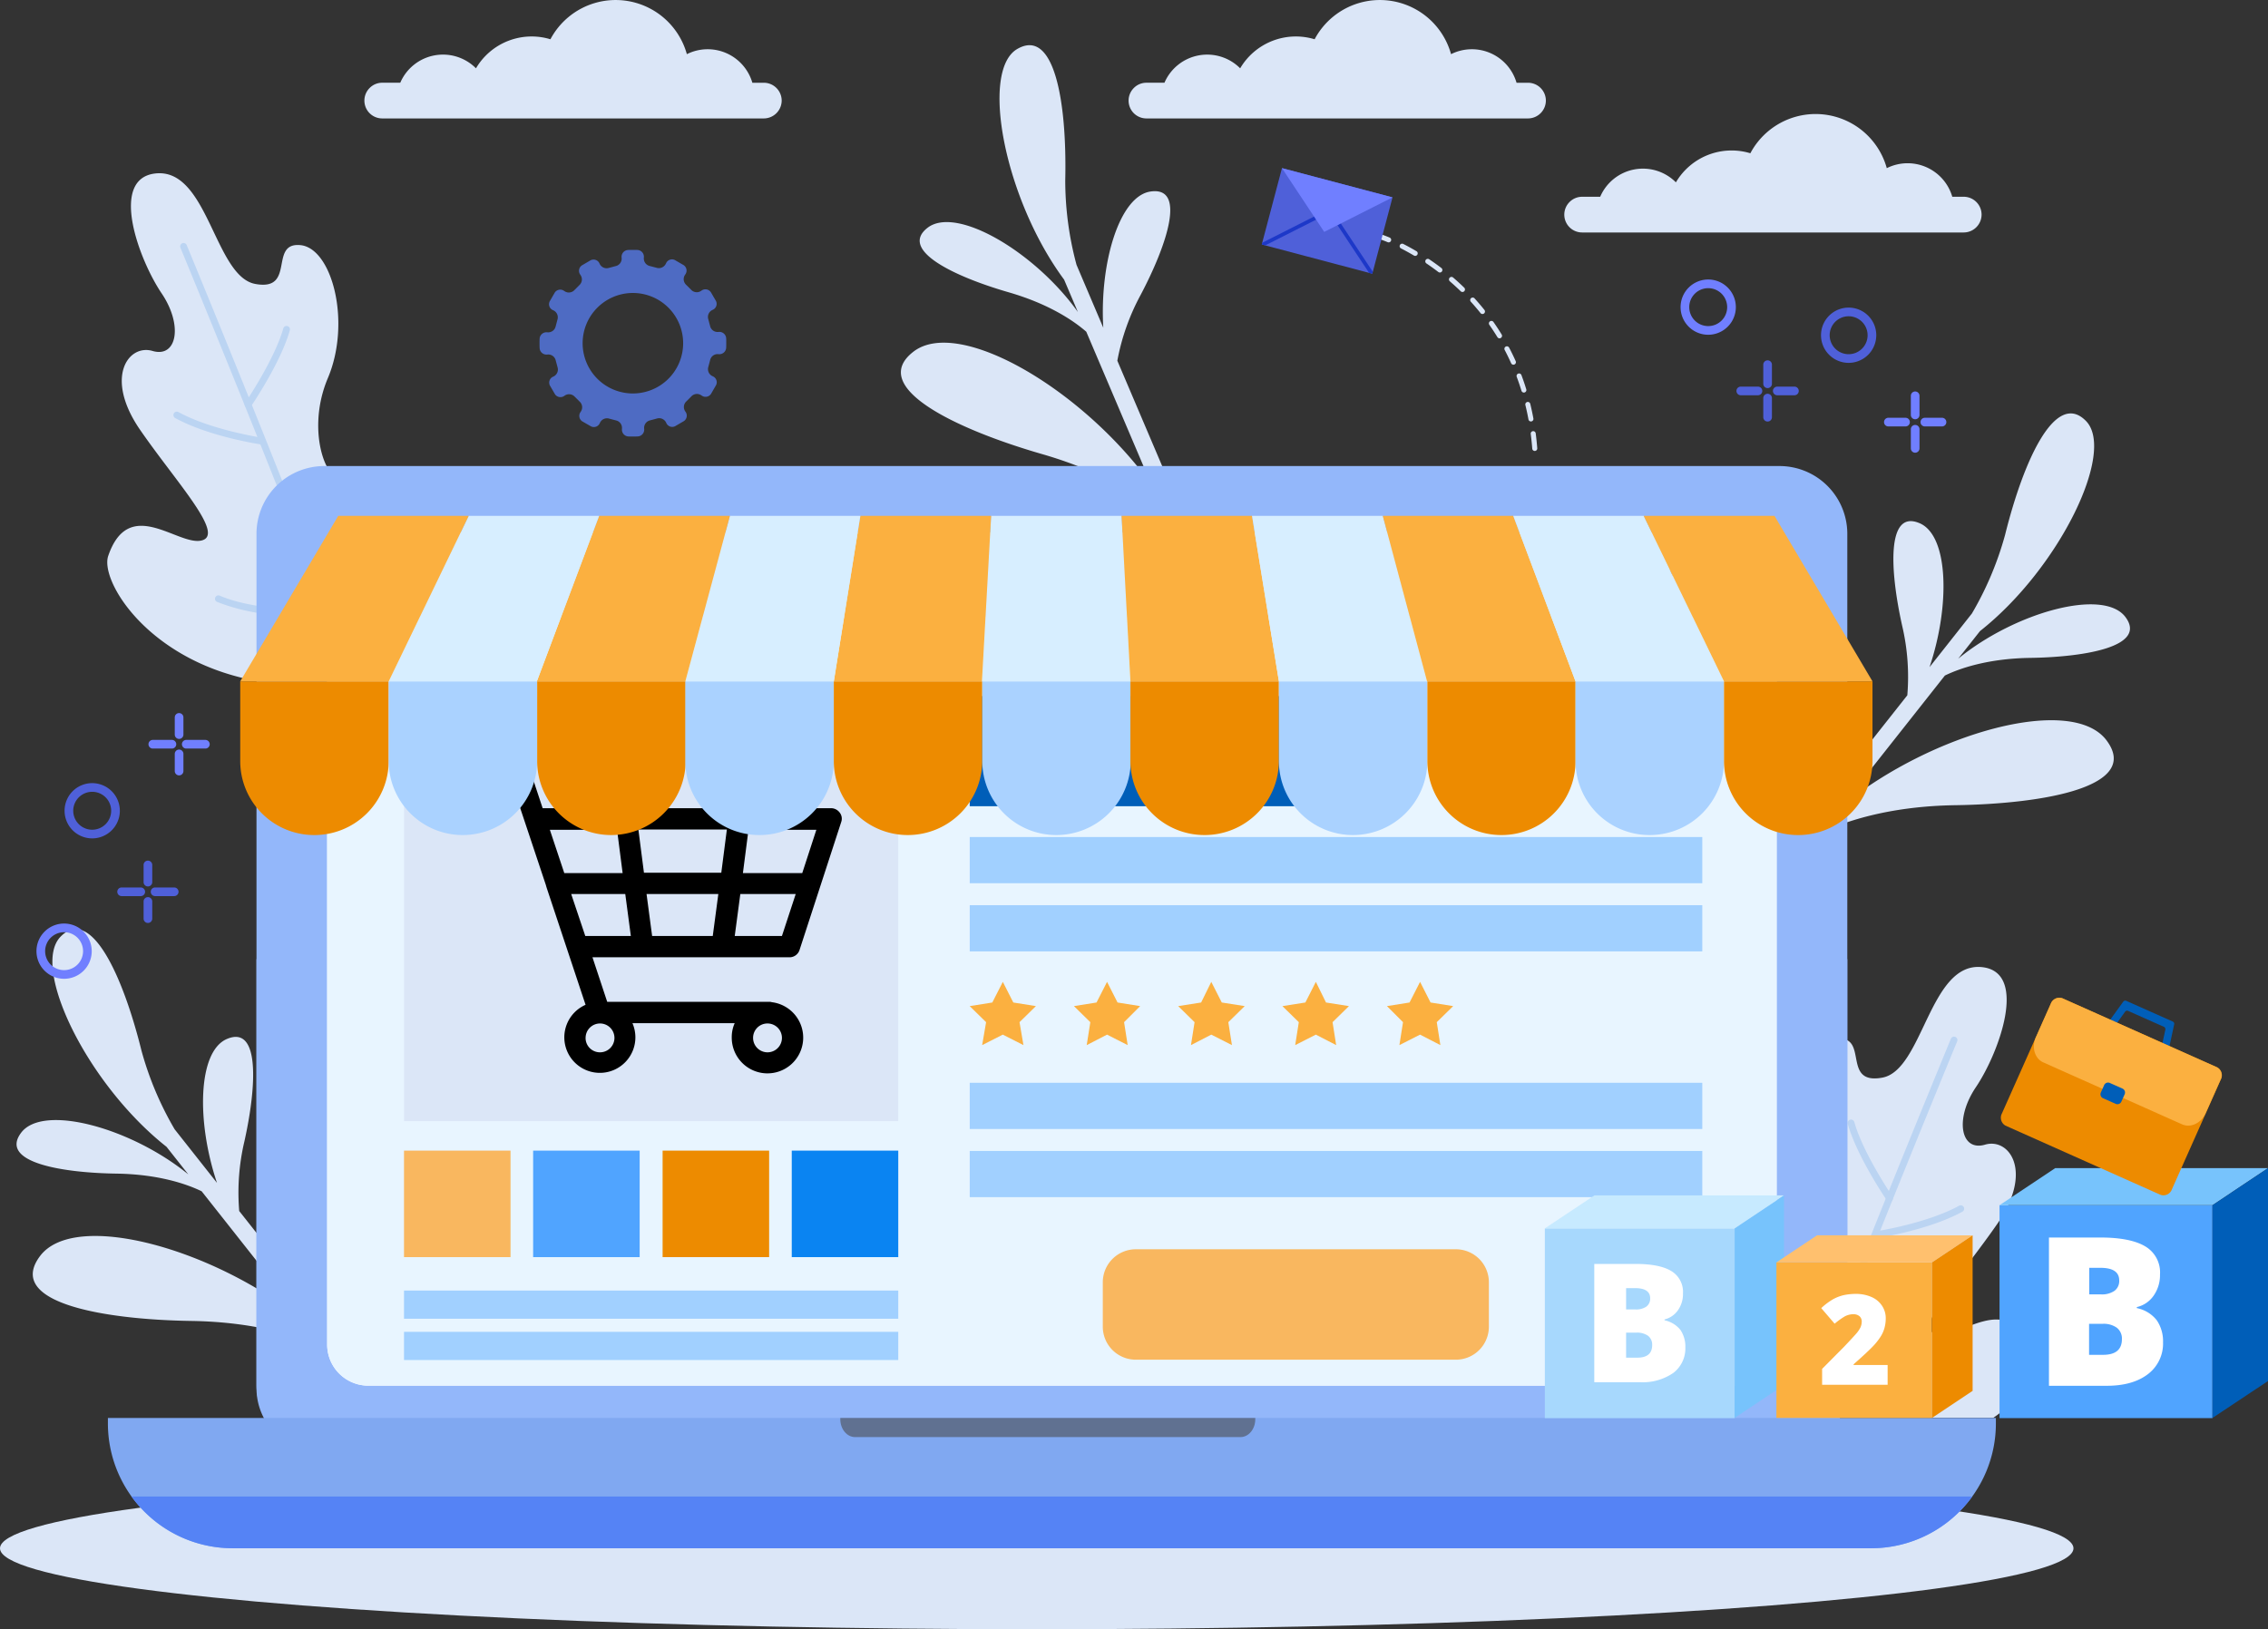 <svg xmlns="http://www.w3.org/2000/svg" width="471.702" height="338.92" viewBox="0 0 471.702 338.92">
  <rect x="0" y="0" width="471.702" height="338.92" fill="#333333" stroke="none"/>
  <g id="e-commerce-b2b" transform="translate(3699 -8766)">
    <g id="Group_166287" data-name="Group 166287" transform="translate(4276 1137)">
      <g id="Group_164813" data-name="Group 164813" transform="translate(-7975 7629)">
        <g id="Group_164702" data-name="Group 164702" transform="translate(0 305.254)">
          <ellipse id="Ellipse_3442" data-name="Ellipse 3442" cx="215.622" cy="16.833" rx="215.622" ry="16.833" fill="#dbe6f7"/>
        </g>
        <g id="Group_164703" data-name="Group 164703" transform="translate(75.787 0)">
          <path id="Path_30779" data-name="Path 30779" d="M187.466,95.257a3.73,3.73,0,0,1-3.709,3.713H104.387a3.707,3.707,0,0,1-2.617-6.334,3.671,3.671,0,0,1,2.617-1.093h3.752a9.675,9.675,0,0,1,15.746-3A13.437,13.437,0,0,1,139.37,82.5a15.362,15.362,0,0,1,28.375,3.1,9.677,9.677,0,0,1,13.622,5.947h2.39A3.722,3.722,0,0,1,187.466,95.257Z" transform="translate(-100.678 -74.333)" fill="#dbe6f7"/>
          <path id="Path_30780" data-name="Path 30780" d="M451.523,120.357a3.729,3.729,0,0,1-3.709,3.713h-79.37a3.707,3.707,0,0,1-2.617-6.334,3.668,3.668,0,0,1,2.617-1.092H372.2a9.675,9.675,0,0,1,15.747-3,13.437,13.437,0,0,1,15.485-6.051,15.362,15.362,0,0,1,28.375,3.1,9.677,9.677,0,0,1,13.622,5.948h2.389A3.722,3.722,0,0,1,451.523,120.357Z" transform="translate(-115.178 -75.711)" fill="#dbe6f7"/>
          <path id="Path_30781" data-name="Path 30781" d="M355.639,95.257a3.729,3.729,0,0,1-3.709,3.713H272.56a3.707,3.707,0,0,1-2.617-6.334,3.67,3.67,0,0,1,2.617-1.092h3.752a9.675,9.675,0,0,1,15.746-3A13.437,13.437,0,0,1,307.543,82.5a15.362,15.362,0,0,1,28.375,3.1,9.677,9.677,0,0,1,13.622,5.948h2.39A3.722,3.722,0,0,1,355.639,95.257Z" transform="translate(-109.913 -74.333)" fill="#dbe6f7"/>
        </g>
        <g id="Group_164723" data-name="Group 164723" transform="translate(3.443 9.408)">
          <g id="Group_164713" data-name="Group 164713" transform="translate(18.868 26.632)">
            <g id="Group_164712" data-name="Group 164712">
              <path id="Path_30782" data-name="Path 30782" d="M93.76,175a4.1,4.1,0,0,1-.312.353c-3.072,3.043-8.4-8.61-3.476-20.27s.867-27.065-5.732-27.666-.861,9.648-9.366,8.075-9.816-24.229-20.791-22.979c-9.606,1.093-3.45,17.873,1.322,24.945,4.5,6.673,3.166,13.461-1.889,11.977s-10.1,5.533-2.581,16.428,17.714,21.739,12.81,22.989-15.106-9.457-19.452,3.218c-1.943,5.665,10.4,25.271,37.8,26.822L93.76,206.256Z" transform="translate(-44.096 -112.467)" fill="#dbe6f7"/>
              <g id="Group_164704" data-name="Group 164704" transform="translate(15.159 14.514)">
                <path id="Path_30783" data-name="Path 30783" d="M91.431,207.1c-11.565-30.7-31-77.725-31.241-78.3a.707.707,0,1,1,1.307-.541c.238.577,19.891,48.118,31.446,78.837Z" transform="translate(-60.135 -127.824)" fill="#bbd4f2"/>
              </g>
              <g id="Group_164706" data-name="Group 164706" transform="translate(28.575 31.76)">
                <g id="Group_164705" data-name="Group 164705">
                  <path id="Path_30784" data-name="Path 30784" d="M74.974,163.144a.709.709,0,0,1-.521-1.1c.061-.09,6.111-9.013,7.907-15.449a.708.708,0,0,1,1.365.381c-1.859,6.661-7.847,15.493-8.1,15.866A.708.708,0,0,1,74.974,163.144Z" transform="translate(-74.331 -146.073)" fill="#bbd4f2"/>
                </g>
              </g>
              <g id="Group_164707" data-name="Group 164707" transform="translate(13.763 49.592)">
                <path id="Path_30785" data-name="Path 30785" d="M76.716,171.731l-.043,0c-.433-.066-10.694-1.65-17.647-5.457a.708.708,0,1,1,.68-1.242c6.73,3.685,17.075,5.282,17.179,5.3a.708.708,0,0,1-.17,1.405Z" transform="translate(-58.659 -164.941)" fill="#bbd4f2"/>
              </g>
              <g id="Group_164709" data-name="Group 164709" transform="translate(43.188 78.153)">
                <g id="Group_164708" data-name="Group 164708">
                  <path id="Path_30786" data-name="Path 30786" d="M96.27,195.161a60.885,60.885,0,0,1-6.23,6.391.708.708,0,1,0,.921,1.076,60.609,60.609,0,0,0,5.309-5.279Z" transform="translate(-89.793 -195.161)" fill="#bbd4f2"/>
                </g>
              </g>
              <g id="Group_164711" data-name="Group 164711" transform="translate(22.448 87.829)">
                <g id="Group_164710" data-name="Group 164710">
                  <path id="Path_30787" data-name="Path 30787" d="M80.4,209.453a41.628,41.628,0,0,1-12.125-2.694.708.708,0,1,1,.555-1.3c8.717,3.709,22.669,2.77,22.809,2.761a.708.708,0,0,1,.1,1.413A77.5,77.5,0,0,1,80.4,209.453Z" transform="translate(-67.848 -205.4)" fill="#bbd4f2"/>
                </g>
              </g>
            </g>
          </g>
          <g id="Group_164722" data-name="Group 164722" transform="translate(369.163 191.731)">
            <g id="Group_164721" data-name="Group 164721">
              <path id="Path_30788" data-name="Path 30788" d="M414.744,349.7a3.805,3.805,0,0,0,.313.352c3.072,3.044,8.4-8.609,3.475-20.269s-.867-27.065,5.732-27.665.862,9.648,9.367,8.075,9.815-24.229,20.791-22.979c9.606,1.093,3.45,17.873-1.322,24.944-4.5,6.674-3.166,13.462,1.889,11.978s10.1,5.533,2.581,16.428-17.714,21.739-12.811,22.989,15.106-9.457,19.453,3.218c1.942,5.665-2.254,10.53-7.489,14.182H414.744Z" transform="translate(-414.744 -287.159)" fill="#dbe6f7"/>
              <g id="Group_164714" data-name="Group 164714" transform="translate(1.698 14.514)">
                <path id="Path_30789" data-name="Path 30789" d="M418.054,381.792c11.564-30.7,31-77.725,31.241-78.3a.707.707,0,1,0-1.308-.54c-.237.576-19.891,48.117-31.446,78.836Z" transform="translate(-416.541 -302.516)" fill="#bbd4f2"/>
              </g>
              <g id="Group_164715" data-name="Group 164715" transform="translate(11.671 31.76)">
                <path id="Path_30790" data-name="Path 30790" d="M435.869,337.836a.7.7,0,0,0,.334-.12.709.709,0,0,0,.187-.985c-.061-.089-6.111-9.012-7.907-15.448a.708.708,0,0,0-1.364.381c1.859,6.661,7.846,15.493,8.1,15.866A.706.706,0,0,0,435.869,337.836Z" transform="translate(-427.093 -320.765)" fill="#bbd4f2"/>
              </g>
              <g id="Group_164716" data-name="Group 164716" transform="translate(17.073 49.592)">
                <path id="Path_30791" data-name="Path 30791" d="M433.58,346.423l.043,0c.434-.066,10.694-1.65,17.647-5.457a.708.708,0,1,0-.68-1.242c-6.731,3.685-17.075,5.282-17.179,5.3a.708.708,0,0,0,.169,1.405Z" transform="translate(-432.809 -339.633)" fill="#bbd4f2"/>
              </g>
              <g id="Group_164718" data-name="Group 164718" transform="translate(0 78.153)">
                <g id="Group_164717" data-name="Group 164717">
                  <path id="Path_30792" data-name="Path 30792" d="M414.744,369.853a60.938,60.938,0,0,0,6.231,6.391.708.708,0,1,1-.922,1.076,60.609,60.609,0,0,1-5.309-5.279Z" transform="translate(-414.744 -369.853)" fill="#bbd4f2"/>
                </g>
              </g>
              <g id="Group_164720" data-name="Group 164720" transform="translate(2.664 87.829)">
                <g id="Group_164719" data-name="Group 164719">
                  <path id="Path_30793" data-name="Path 30793" d="M429.559,384.145a41.623,41.623,0,0,0,12.125-2.694.708.708,0,0,0-.555-1.3c-8.716,3.709-22.668,2.771-22.808,2.762a.708.708,0,1,0-.1,1.412A77.263,77.263,0,0,0,429.559,384.145Z" transform="translate(-417.563 -380.091)" fill="#bbd4f2"/>
                </g>
              </g>
            </g>
          </g>
          <path id="Path_30794" data-name="Path 30794" d="M459.07,190.629C463,174.782,469.637,160.5,475.9,166.9s-5.619,30.766-22.037,43.709l-4.532,5.739c11.8-9.642,30.2-14.749,34.77-8.669,4.543,6.042-8.011,8.33-19.828,8.508-8.994.135-14.851,2.284-17.712,3.669l-21.405,27.1c18.73-15.214,47.777-23.246,55.012-13.626,7.209,9.587-12.712,13.218-31.461,13.5-14.168.213-23.436,3.578-28.011,5.776l-4.268,5.4q-1.581-.89-3.148-1.8l25.465-32.244a46.41,46.41,0,0,0-1.085-14.516c-2.565-11.535-3.248-24.278,3.681-21.259,6.015,2.62,6.319,17.17,2.027,29.921l8.807-11.151A67.491,67.491,0,0,0,459.07,190.629Z" transform="translate(-45.501 -88.738)" fill="#dbe6f7"/>
          <path id="Path_30795" data-name="Path 30795" d="M252.926,112.4c.379-16.323-2.27-31.848-10-27.32s-2.673,31.161,9.763,47.968l2.863,6.728c-8.849-12.406-25.255-22.174-31.264-17.51-5.973,4.634,5.538,10.144,16.891,13.423,8.643,2.5,13.727,6.111,16.124,8.2l13.521,31.779c-14.069-19.607-39.979-35-49.489-27.618-9.477,7.354,8.787,16.1,26.8,21.3,13.613,3.932,21.67,9.616,25.506,12.941l2.7,6.337q1.759-.444,3.511-.906L263.76,149.918a46.454,46.454,0,0,1,4.864-13.719c5.51-10.455,9.522-22.57,2.041-21.479-6.492.946-10.612,14.9-9.826,28.334l-5.564-13.075A67.487,67.487,0,0,1,252.926,112.4Z" transform="translate(-34.818 -84.288)" fill="#dbe6f7"/>
          <path id="Path_30796" data-name="Path 30796" d="M50.119,304.145c-3.928-15.848-10.568-30.128-16.834-23.727s5.618,30.767,22.037,43.71l4.532,5.739c-11.8-9.642-30.2-14.75-34.77-8.669-4.543,6.042,8.011,8.33,19.827,8.507,9,.135,14.852,2.285,17.713,3.67l21.405,27.1C65.3,345.262,36.252,337.23,29.017,346.851c-7.209,9.587,12.712,13.217,31.461,13.5,14.168.213,23.436,3.577,28.011,5.775l4.268,5.4q1.579-.889,3.148-1.8L70.44,337.487a46.431,46.431,0,0,1,1.084-14.516c2.566-11.536,3.249-24.279-3.681-21.26-6.015,2.621-6.318,17.171-2.026,29.921L57.01,320.482A67.471,67.471,0,0,1,50.119,304.145Z" transform="translate(-24.131 -94.972)" fill="#dbe6f7"/>
        </g>
        <g id="Group_164747" data-name="Group 164747" transform="translate(22.44 96.949)">
          <g id="Group_164746" data-name="Group 164746" transform="translate(30.906)">
            <path id="Rectangle_150044" data-name="Rectangle 150044" d="M14.1,0H316.76a14.1,14.1,0,0,1,14.1,14.1V191.05a14.1,14.1,0,0,1-14.1,14.1H14.1A14.1,14.1,0,0,1,0,191.05V14.1A14.1,14.1,0,0,1,14.1,0Z" fill="#93b7fa"/>
            <path id="Path_30797" data-name="Path 30797" d="M407.791,285.448V374.7a13.324,13.324,0,0,1-13.325,13.324H90.258A13.323,13.323,0,0,1,76.934,374.7V285.448Z" transform="translate(-76.934 -182.875)" fill="#93b7fa"/>
            <path id="Path_30798" data-name="Path 30798" d="M393.948,200.118V360.472a8.544,8.544,0,0,1-8.542,8.544H101.03a8.555,8.555,0,0,1-8.545-8.544V200.118a8.546,8.546,0,0,1,8.545-8.545H385.406a8.547,8.547,0,0,1,8.542,8.545Z" transform="translate(-77.787 -177.72)" fill="#fff"/>
            <g id="Group_164745" data-name="Group 164745" transform="translate(14.698 13.853)">
              <path id="Path_30799" data-name="Path 30799" d="M393.948,200.118V360.472a8.544,8.544,0,0,1-8.542,8.544H101.03a8.555,8.555,0,0,1-8.545-8.544V200.118a8.546,8.546,0,0,1,8.545-8.545H385.406a8.547,8.547,0,0,1,8.542,8.545Z" transform="translate(-92.485 -191.573)" fill="#e8f5ff"/>
              <path id="Path_30812" data-name="Path 30812" d="M393.948,200.118v8.917H92.485v-8.917a8.546,8.546,0,0,1,8.545-8.545H385.406a8.547,8.547,0,0,1,8.542,8.545Z" transform="translate(-92.485 -191.573)" fill="#dbe6f7"/>
              <path id="Path_30813" data-name="Path 30813" d="M392.495,195.23H94.116a8.52,8.52,0,0,1,7-3.656H385.495A8.508,8.508,0,0,1,392.495,195.23Z" transform="translate(-92.575 -191.573)" fill="#dbe6f7"/>
              <g id="Group_164730" data-name="Group 164730" transform="translate(264.205 6.654)">
                <path id="Path_30814" data-name="Path 30814" d="M378.015,201.6a2.987,2.987,0,1,1-2.987-2.986A2.987,2.987,0,0,1,378.015,201.6Z" transform="translate(-372.041 -198.614)" fill="#707fff"/>
                <path id="Path_30815" data-name="Path 30815" d="M388.257,201.6a2.986,2.986,0,1,1-2.987-2.986A2.987,2.987,0,0,1,388.257,201.6Z" transform="translate(-372.603 -198.614)" fill="#3b3e7d"/>
                <path id="Path_30816" data-name="Path 30816" d="M398,201.6a2.987,2.987,0,1,1-2.987-2.986A2.987,2.987,0,0,1,398,201.6Z" transform="translate(-373.139 -198.614)" fill="#4f60d9"/>
              </g>
              <g id="Group_166291" data-name="Group 166291" transform="translate(15.981 34.005)">
                <g id="Group_166148" data-name="Group 166148" style="mix-blend-mode: screen;isolation: isolate">
                  <rect id="Rectangle_150232" data-name="Rectangle 150232" width="102.799" height="88.415" fill="#dbe6f7"/>
                  <path id="Path_31580" data-name="Path 31580" d="M330.8,191.75a2.27,2.27,0,0,0,2.25,2.25h7.158l8.317,24.95c.068.273.136.477.2.682l8.044,24.2a7.39,7.39,0,1,0,9.748,3.817h21.269a7.15,7.15,0,0,0-.614,3,7.43,7.43,0,1,0,8.317-7.362,1.16,1.16,0,0,0-.477-.068H361.272l-3.068-9.271h40.97a2.188,2.188,0,0,0,2.113-1.568l8.657-26.586a2.06,2.06,0,0,0-.341-1.977,2.261,2.261,0,0,0-1.772-.886H347.842L343.888,191a2.213,2.213,0,0,0-2.113-1.5h-8.794A2.212,2.212,0,0,0,330.8,191.75Zm18.542,15.679h13.975l1.159,9H352.341Zm21.269,22.087-1.159-8.726h14.929l-1.159,8.726Zm-1.7-13.157-1.159-9h18.406l-1.159,9Zm35.857-8.93-2.931,9H389.494l1.159-9Zm-7.158,22.087h-9.816l1.159-8.726h11.521Zm-40.9,0-2.931-8.726h11.248l1.159,8.726Zm37.9,18.2a3,3,0,1,1-3,3A2.982,2.982,0,0,1,394.606,247.716Zm-37.834,3a3,3,0,1,1,3,3A2.982,2.982,0,0,1,356.772,250.716Z" transform="translate(-319.007 -179.616)"/>
                  <rect id="Rectangle_150233" data-name="Rectangle 150233" width="80.235" height="22.905" transform="translate(117.66)" fill="#005eb8"/>
                  <path id="Path_31581" data-name="Path 31581" d="M600.118,366.773H533.585a6.866,6.866,0,0,1-6.885-6.885v-9.2a6.866,6.866,0,0,1,6.885-6.885h66.533A6.866,6.866,0,0,1,607,350.685v9.2A6.866,6.866,0,0,1,600.118,366.773Z" transform="translate(-381.364 -228.731)" fill="#f9b75f"/>
                  <rect id="Rectangle_150234" data-name="Rectangle 150234" width="152.358" height="9.612" transform="translate(117.66 94.619)" fill="#a1d0ff"/>
                  <rect id="Rectangle_150235" data-name="Rectangle 150235" width="152.358" height="9.612" transform="translate(117.66 80.439)" fill="#a1d0ff"/>
                  <rect id="Rectangle_150236" data-name="Rectangle 150236" width="152.358" height="9.612" transform="translate(117.66 43.492)" fill="#a1d0ff"/>
                  <rect id="Rectangle_150237" data-name="Rectangle 150237" width="152.358" height="9.612" transform="translate(117.66 29.313)" fill="#a1d0ff"/>
                  <rect id="Rectangle_150238" data-name="Rectangle 150238" width="102.799" height="5.863" transform="translate(0 132.248)" fill="#a1d0ff"/>
                  <rect id="Rectangle_150239" data-name="Rectangle 150239" width="102.799" height="5.863" transform="translate(0 123.659)" fill="#a1d0ff"/>
                  <rect id="Rectangle_150240" data-name="Rectangle 150240" width="22.155" height="22.155" transform="translate(0 94.55)" fill="#f9b75f"/>
                  <rect id="Rectangle_150241" data-name="Rectangle 150241" width="22.155" height="22.155" transform="translate(26.859 94.55)" fill="#50a4ff"/>
                  <rect id="Rectangle_150242" data-name="Rectangle 150242" width="22.155" height="22.155" transform="translate(53.785 94.55)" fill="#ed8b00"/>
                  <rect id="Rectangle_150243" data-name="Rectangle 150243" width="22.155" height="22.155" transform="translate(80.644 94.55)" fill="#0a84f2"/>
                  <path id="Path_31582" data-name="Path 31582" d="M492.985,262.2l2.181,4.295,4.7.75-3.408,3.34.818,4.772-4.295-2.181-4.295,2.181.818-4.772-3.408-3.34,4.7-.75Z" transform="translate(-368.44 -202.757)" fill="#fbb040"/>
                  <path id="Path_31583" data-name="Path 31583" d="M524.785,262.2l2.181,4.295,4.7.75-3.34,3.34.75,4.772-4.295-2.181-4.227,2.181.75-4.772-3.408-3.34,4.7-.75Z" transform="translate(-378.563 -202.757)" fill="#fbb040"/>
                  <path id="Path_31584" data-name="Path 31584" d="M556.585,262.2l2.181,4.295,4.772.75-3.408,3.34.75,4.772-4.295-2.181-4.227,2.181.75-4.772-3.408-3.34,4.772-.75Z" transform="translate(-388.685 -202.757)" fill="#fbb040"/>
                  <path id="Path_31585" data-name="Path 31585" d="M588.453,262.2l2.113,4.295,4.772.75-3.408,3.34.75,4.772-4.227-2.181-4.295,2.181.75-4.772-3.408-3.34,4.772-.75Z" transform="translate(-398.807 -202.757)" fill="#fbb040"/>
                  <path id="Path_31586" data-name="Path 31586" d="M620.285,262.2l2.181,4.295,4.7.75-3.408,3.34.75,4.772-4.227-2.181-4.295,2.181.75-4.772-3.34-3.34,4.7-.75Z" transform="translate(-408.961 -202.757)" fill="#fbb040"/>
                </g>
              </g>
            </g>
          </g>
          <path id="Path_30830" data-name="Path 30830" d="M436.9,386.437v1.142a25.964,25.964,0,0,1-25.965,25.965H70.2a25.965,25.965,0,0,1-25.966-25.965v-1.142Z" transform="translate(-44.232 -188.421)" fill="#80a8f1"/>
          <path id="Path_30831" data-name="Path 30831" d="M205.408,386.437v.261c0,2.056,1.376,3.723,3.074,3.723h80.161c1.7,0,3.075-1.666,3.075-3.723v-.261Z" transform="translate(-53.083 -188.421)" fill="#607191"/>
          <path id="Path_30832" data-name="Path 30832" d="M432.272,403.728a25.923,25.923,0,0,1-21.052,10.765H70.484a25.926,25.926,0,0,1-21.053-10.765Z" transform="translate(-44.517 -189.37)" fill="#5583f5"/>
        </g>
        <g id="Group_164812" data-name="Group 164812" transform="translate(7.584 34.977)">
          <g id="Group_164756" data-name="Group 164756" transform="translate(254.84)">
            <g id="Group_164755" data-name="Group 164755">
              <g id="Group_164750" data-name="Group 164750" transform="translate(24.415 13.835)" style="mix-blend-mode: multiply;isolation: isolate">
                <g id="Group_164748" data-name="Group 164748">
                  <path id="Path_30833" data-name="Path 30833" d="M326.026,127.589a.519.519,0,0,1-.257-.039c-.891-.376-1.414-.551-1.419-.553a.522.522,0,0,1,.33-.99c.023.008.561.188,1.494.581a.522.522,0,0,1-.148,1Z" transform="translate(-323.994 -125.981)" fill="#dbe6f7"/>
                </g>
                <g id="Group_164749" data-name="Group 164749" transform="translate(4.261 1.879)">
                  <path id="Path_30834" data-name="Path 30834" d="M354.265,157.238c.354.946.686,1.922.988,2.9a.521.521,0,0,0,.553.366.535.535,0,0,0,.1-.02.521.521,0,0,0,.345-.652c-.306-1-.645-1.994-1.007-2.96a.521.521,0,0,0-.976.366Z" transform="translate(-329.915 -129.538)" fill="#dbe6f7"/>
                  <path id="Path_30835" data-name="Path 30835" d="M356.17,163.438c.239.979.456,1.988.643,3a.52.52,0,0,0,.567.423l.041-.006a.522.522,0,0,0,.418-.608c-.191-1.028-.411-2.057-.654-3.055a.522.522,0,0,0-1.014.248Z" transform="translate(-330.021 -129.882)" fill="#dbe6f7"/>
                  <path id="Path_30836" data-name="Path 30836" d="M357.8,169.235a.521.521,0,0,0-.45.584c.061.472.117.948.166,1.416.058.54.109,1.092.151,1.638a.521.521,0,0,0,.56.479h.014a.522.522,0,0,0,.465-.559c-.043-.557-.1-1.117-.153-1.666-.05-.476-.107-.961-.169-1.44a.522.522,0,0,0-.572-.452Z" transform="translate(-330.086 -130.235)" fill="#dbe6f7"/>
                  <path id="Path_30837" data-name="Path 30837" d="M352.955,154.077a.521.521,0,0,0,.53.306.544.544,0,0,0,.159-.043.521.521,0,0,0,.263-.689c-.425-.951-.885-1.9-1.368-2.814a.521.521,0,1,0-.923.485C352.088,152.22,352.539,153.147,352.955,154.077Z" transform="translate(-329.768 -129.21)" fill="#dbe6f7"/>
                  <path id="Path_30838" data-name="Path 30838" d="M328.786,128.955c.9.458,1.8.956,2.687,1.482a.522.522,0,1,0,.531-.9c-.905-.536-1.829-1.045-2.744-1.512a.521.521,0,1,0-.474.928Z" transform="translate(-328.502 -127.969)" fill="#dbe6f7"/>
                  <path id="Path_30839" data-name="Path 30839" d="M336.869,134.05a.522.522,0,0,0,.633-.83c-.826-.63-1.681-1.244-2.542-1.825a.521.521,0,1,0-.583.865C335.221,132.829,336.059,133.431,336.869,134.05Z" transform="translate(-328.812 -128.153)" fill="#dbe6f7"/>
                  <path id="Path_30840" data-name="Path 30840" d="M346.176,143.057a.521.521,0,1,0,.814-.652c-.647-.809-1.332-1.609-2.031-2.38a.522.522,0,1,0-.772.7C344.871,141.48,345.54,142.265,346.176,143.057Z" transform="translate(-329.356 -128.622)" fill="#dbe6f7"/>
                  <path id="Path_30841" data-name="Path 30841" d="M341.8,138.271a.518.518,0,0,0,.419.145.512.512,0,0,0,.318-.155.521.521,0,0,0-.009-.737c-.742-.721-1.519-1.433-2.309-2.113a.521.521,0,0,0-.68.79C340.31,136.868,341.071,137.564,341.8,138.271Z" transform="translate(-329.098 -128.371)" fill="#dbe6f7"/>
                  <path id="Path_30842" data-name="Path 30842" d="M349.918,148.351a.521.521,0,0,0,.889-.543c-.541-.887-1.118-1.767-1.714-2.618a.521.521,0,0,0-.854.6C348.823,146.621,349.388,147.484,349.918,148.351Z" transform="translate(-329.581 -128.903)" fill="#dbe6f7"/>
                </g>
              </g>
              <g id="Group_164754" data-name="Group 164754">
                <g id="Group_164753" data-name="Group 164753">
                  <rect id="Rectangle_150050" data-name="Rectangle 150050" width="16.424" height="23.776" transform="matrix(0.256, -0.967, 0.967, 0.256, 0, 15.877)" fill="#4f60d9"/>
                  <g id="Group_164751" data-name="Group 164751" transform="translate(15.734 11.419)">
                    <path id="Path_30843" data-name="Path 30843" d="M314.808,123.849l6.585,9.94.666.176.107-.4-6.716-10.136Z" transform="translate(-314.808 -123.424)" fill="#1d38c8"/>
                  </g>
                  <g id="Group_164752" data-name="Group 164752" transform="translate(0 10.001)">
                    <path id="Path_30844" data-name="Path 30844" d="M298.253,127.449l-.093.351.726.192,10.64-5.382-.348-.687Z" transform="translate(-298.16 -121.924)" fill="#1d38c8"/>
                  </g>
                  <path id="Path_30845" data-name="Path 30845" d="M325.591,117.424l-14.2,7.18-8.788-13.262Z" transform="translate(-298.404 -111.342)" fill="#707fff"/>
                </g>
              </g>
            </g>
          </g>
          <g id="Group_164782" data-name="Group 164782" transform="translate(341.946 23.166)">
            <g id="Group_164781" data-name="Group 164781">
              <g id="Group_164780" data-name="Group 164780">
                <g id="Group_164757" data-name="Group 164757">
                  <path id="Path_30846" data-name="Path 30846" d="M396.074,147.348a5.747,5.747,0,1,1,5.747-5.747A5.753,5.753,0,0,1,396.074,147.348Zm0-9.691a3.944,3.944,0,1,0,3.944,3.944A3.948,3.948,0,0,0,396.074,137.657Z" transform="translate(-390.328 -135.854)" fill="#707fff"/>
                </g>
                <g id="Group_164760" data-name="Group 164760" transform="translate(29.207 5.847)">
                  <g id="Group_164759" data-name="Group 164759">
                    <g id="Group_164758" data-name="Group 164758">
                      <path id="Path_30847" data-name="Path 30847" d="M426.979,153.534a5.747,5.747,0,1,1,5.746-5.747A5.754,5.754,0,0,1,426.979,153.534Zm0-9.691a3.944,3.944,0,1,0,3.943,3.944A3.948,3.948,0,0,0,426.979,143.843Z" transform="translate(-421.232 -142.041)" fill="#4f60d9"/>
                    </g>
                  </g>
                </g>
                <g id="Group_164767" data-name="Group 164767" transform="translate(42.312 23.295)">
                  <g id="Group_164763" data-name="Group 164763" transform="translate(5.58)">
                    <g id="Group_164761" data-name="Group 164761">
                      <path id="Path_30848" data-name="Path 30848" d="M441.9,166.282a.9.9,0,0,1-.9-.9V161.4a.9.9,0,1,1,1.8,0v3.976A.9.9,0,0,1,441.9,166.282Z" transform="translate(-441.002 -160.503)" fill="#707fff"/>
                    </g>
                    <g id="Group_164762" data-name="Group 164762" transform="translate(0 6.958)">
                      <path id="Path_30849" data-name="Path 30849" d="M441.9,173.642a.9.9,0,0,1-.9-.9v-3.976a.9.9,0,0,1,1.8,0v3.976A.9.9,0,0,1,441.9,173.642Z" transform="translate(-441.002 -167.865)" fill="#707fff"/>
                    </g>
                  </g>
                  <g id="Group_164766" data-name="Group 164766" transform="translate(0 5.466)">
                    <g id="Group_164764" data-name="Group 164764" transform="translate(7.589)">
                      <path id="Path_30850" data-name="Path 30850" d="M447.6,168.09H444.03a.9.9,0,0,1,0-1.8H447.6a.9.9,0,1,1,0,1.8Z" transform="translate(-443.128 -166.287)" fill="#707fff"/>
                    </g>
                    <g id="Group_164765" data-name="Group 164765">
                      <path id="Path_30851" data-name="Path 30851" d="M439.571,168.09H436a.9.9,0,1,1,0-1.8h3.571a.9.9,0,0,1,0,1.8Z" transform="translate(-435.098 -166.287)" fill="#707fff"/>
                    </g>
                  </g>
                </g>
                <g id="Group_164779" data-name="Group 164779" transform="translate(11.618 16.813)">
                  <g id="Group_164778" data-name="Group 164778">
                    <g id="Group_164772" data-name="Group 164772" transform="translate(5.58)">
                      <g id="Group_164769" data-name="Group 164769">
                        <g id="Group_164768" data-name="Group 164768">
                          <path id="Path_30852" data-name="Path 30852" d="M409.427,159.422a.9.9,0,0,1-.9-.9v-3.975a.9.9,0,1,1,1.8,0v3.975A.9.9,0,0,1,409.427,159.422Z" transform="translate(-408.525 -153.644)" fill="#4f60d9"/>
                        </g>
                      </g>
                      <g id="Group_164771" data-name="Group 164771" transform="translate(0 6.957)">
                        <g id="Group_164770" data-name="Group 164770">
                          <path id="Path_30853" data-name="Path 30853" d="M409.427,166.783a.9.9,0,0,1-.9-.9v-3.975a.9.9,0,0,1,1.8,0v3.975A.9.9,0,0,1,409.427,166.783Z" transform="translate(-408.525 -161.005)" fill="#4f60d9"/>
                        </g>
                      </g>
                    </g>
                    <g id="Group_164777" data-name="Group 164777" transform="translate(0 5.466)">
                      <g id="Group_164774" data-name="Group 164774" transform="translate(7.589)">
                        <g id="Group_164773" data-name="Group 164773">
                          <path id="Path_30854" data-name="Path 30854" d="M415.123,161.231h-3.571a.9.9,0,0,1,0-1.8h3.571a.9.9,0,0,1,0,1.8Z" transform="translate(-410.651 -159.428)" fill="#4f60d9"/>
                        </g>
                      </g>
                      <g id="Group_164776" data-name="Group 164776">
                        <g id="Group_164775" data-name="Group 164775">
                          <path id="Path_30855" data-name="Path 30855" d="M407.094,161.231h-3.571a.9.9,0,0,1,0-1.8h3.571a.9.9,0,0,1,0,1.8Z" transform="translate(-402.621 -159.428)" fill="#4f60d9"/>
                        </g>
                      </g>
                    </g>
                  </g>
                </g>
              </g>
            </g>
          </g>
          <g id="Group_164808" data-name="Group 164808" transform="translate(0 113.359)">
            <g id="Group_164807" data-name="Group 164807">
              <g id="Group_164806" data-name="Group 164806">
                <g id="Group_164783" data-name="Group 164783" transform="translate(0 43.782)">
                  <path id="Path_30856" data-name="Path 30856" d="M40.007,283.36a5.747,5.747,0,1,1-5.747-5.746A5.754,5.754,0,0,1,40.007,283.36Zm-9.691,0a3.944,3.944,0,1,0,3.944-3.944A3.948,3.948,0,0,0,30.316,283.36Z" transform="translate(-28.513 -277.614)" fill="#707fff"/>
                </g>
                <g id="Group_164786" data-name="Group 164786" transform="translate(5.847 14.574)">
                  <g id="Group_164785" data-name="Group 164785">
                    <g id="Group_164784" data-name="Group 164784">
                      <path id="Path_30857" data-name="Path 30857" d="M46.193,252.456a5.747,5.747,0,1,1-5.747-5.747A5.754,5.754,0,0,1,46.193,252.456Zm-9.691,0a3.944,3.944,0,1,0,3.944-3.944A3.948,3.948,0,0,0,36.5,252.456Z" transform="translate(-34.7 -246.709)" fill="#4f60d9"/>
                    </g>
                  </g>
                </g>
                <g id="Group_164793" data-name="Group 164793" transform="translate(23.295)">
                  <g id="Group_164789" data-name="Group 164789" transform="translate(0 5.581)">
                    <g id="Group_164787" data-name="Group 164787">
                      <path id="Path_30858" data-name="Path 30858" d="M58.94,238.094a.9.9,0,0,1-.9.9H54.064a.9.9,0,1,1,0-1.8H58.04A.9.9,0,0,1,58.94,238.094Z" transform="translate(-53.162 -237.193)" fill="#707fff"/>
                    </g>
                    <g id="Group_164788" data-name="Group 164788" transform="translate(6.958)">
                      <path id="Path_30859" data-name="Path 30859" d="M66.3,238.094a.9.9,0,0,1-.9.9H61.425a.9.9,0,0,1,0-1.8H65.4A.9.9,0,0,1,66.3,238.094Z" transform="translate(-60.524 -237.193)" fill="#707fff"/>
                    </g>
                  </g>
                  <g id="Group_164792" data-name="Group 164792" transform="translate(5.466)">
                    <g id="Group_164790" data-name="Group 164790">
                      <path id="Path_30860" data-name="Path 30860" d="M60.749,232.19v3.571a.9.9,0,1,1-1.8,0V232.19a.9.9,0,1,1,1.8,0Z" transform="translate(-58.946 -231.288)" fill="#707fff"/>
                    </g>
                    <g id="Group_164791" data-name="Group 164791" transform="translate(0 7.589)">
                      <path id="Path_30861" data-name="Path 30861" d="M60.749,240.22v3.571a.9.9,0,0,1-1.8,0V240.22a.9.9,0,0,1,1.8,0Z" transform="translate(-58.946 -239.318)" fill="#707fff"/>
                    </g>
                  </g>
                </g>
                <g id="Group_164805" data-name="Group 164805" transform="translate(16.813 30.694)">
                  <g id="Group_164804" data-name="Group 164804">
                    <g id="Group_164798" data-name="Group 164798" transform="translate(0 5.581)">
                      <g id="Group_164795" data-name="Group 164795">
                        <g id="Group_164794" data-name="Group 164794">
                          <path id="Path_30862" data-name="Path 30862" d="M52.081,270.571a.9.9,0,0,1-.9.9H47.2a.9.9,0,1,1,0-1.8H51.18A.9.9,0,0,1,52.081,270.571Z" transform="translate(-46.303 -269.67)" fill="#4f60d9"/>
                        </g>
                      </g>
                      <g id="Group_164797" data-name="Group 164797" transform="translate(6.957)">
                        <g id="Group_164796" data-name="Group 164796">
                          <path id="Path_30863" data-name="Path 30863" d="M59.442,270.571a.9.9,0,0,1-.9.9H54.566a.9.9,0,1,1,0-1.8h3.975A.9.9,0,0,1,59.442,270.571Z" transform="translate(-53.664 -269.67)" fill="#4f60d9"/>
                        </g>
                      </g>
                    </g>
                    <g id="Group_164803" data-name="Group 164803" transform="translate(5.466)">
                      <g id="Group_164800" data-name="Group 164800">
                        <g id="Group_164799" data-name="Group 164799">
                          <path id="Path_30864" data-name="Path 30864" d="M53.889,264.667v3.571a.9.9,0,1,1-1.8,0v-3.571a.9.9,0,1,1,1.8,0Z" transform="translate(-52.087 -263.765)" fill="#4f60d9"/>
                        </g>
                      </g>
                      <g id="Group_164802" data-name="Group 164802" transform="translate(0 7.589)">
                        <g id="Group_164801" data-name="Group 164801">
                          <path id="Path_30865" data-name="Path 30865" d="M53.889,272.7v3.572a.9.9,0,0,1-1.8,0V272.7a.9.9,0,1,1,1.8,0Z" transform="translate(-52.087 -271.795)" fill="#4f60d9"/>
                        </g>
                      </g>
                    </g>
                  </g>
                </g>
              </g>
            </g>
          </g>
        </g>
      </g>
      <g id="Group_164815" data-name="Group 164815" transform="translate(-7862.787 7680.98)">
        <path id="Path_27720" data-name="Path 27720" d="M306.333,78.283a1.419,1.419,0,0,0-1.494-1.257l-.227.016a1.59,1.59,0,0,1-1.618-1.238l-.377-1.419A1.6,1.6,0,0,1,303.4,72.5l.209-.1a1.346,1.346,0,0,0,.6-1.813l-1.06-1.823a1.369,1.369,0,0,0-1.885-.367l-.188.127a1.594,1.594,0,0,1-2.023-.261l-1.039-1.035a1.6,1.6,0,0,1-.268-2.022l.124-.183a1.363,1.363,0,0,0-.373-1.884l-1.827-1.058a1.339,1.339,0,0,0-1.806.609l-.106.209a1.594,1.594,0,0,1-1.88.791l-1.422-.37a1.6,1.6,0,0,1-1.245-1.614l.015-.231a1.414,1.414,0,0,0-1.26-1.488s-.215-.021-1.026-.021c-.83,0-1.1.027-1.1.027a1.419,1.419,0,0,0-1.256,1.5l.016.226a1.581,1.581,0,0,1-1.236,1.615l-1.42.38a1.6,1.6,0,0,1-1.885-.784l-.1-.206a1.342,1.342,0,0,0-1.809-.6l-1.824,1.065a1.365,1.365,0,0,0-.367,1.884l.121.183a1.592,1.592,0,0,1-.257,2.021l-1.036,1.041a1.593,1.593,0,0,1-2.021.267l-.187-.124a1.362,1.362,0,0,0-1.883.375l-1.057,1.829a1.34,1.34,0,0,0,.607,1.806l.214.1a1.6,1.6,0,0,1,.789,1.882l-.374,1.42a1.583,1.583,0,0,1-1.612,1.243l-.231-.013a1.419,1.419,0,0,0-1.488,1.26s-.023.223-.023,1.025c0,.832.027,1.1.027,1.1a1.419,1.419,0,0,0,1.494,1.254l.229-.015a1.587,1.587,0,0,1,1.618,1.236l.379,1.425a1.6,1.6,0,0,1-.783,1.886l-.208.1a1.339,1.339,0,0,0-.6,1.808L270.737,90a1.374,1.374,0,0,0,1.89.366l.182-.123a1.592,1.592,0,0,1,2.023.258l1.039,1.032a1.593,1.593,0,0,1,.268,2.022l-.121.186a1.365,1.365,0,0,0,.373,1.884l1.826,1.05a1.341,1.341,0,0,0,1.809-.607l.1-.209a1.6,1.6,0,0,1,1.884-.791l1.416.373a1.583,1.583,0,0,1,1.242,1.613l-.01.227a1.418,1.418,0,0,0,1.26,1.491s.215.021,1.016.021c.835,0,1.1-.028,1.1-.028a1.42,1.42,0,0,0,1.255-1.493l-.015-.227a1.591,1.591,0,0,1,1.24-1.617l1.414-.378a1.6,1.6,0,0,1,1.887.783l.1.208a1.34,1.34,0,0,0,1.811.6l1.821-1.061a1.37,1.37,0,0,0,.369-1.887l-.123-.18a1.6,1.6,0,0,1,.257-2.027l1.036-1.037a1.594,1.594,0,0,1,2.022-.268l.187.124a1.363,1.363,0,0,0,1.882-.373l1.056-1.829a1.342,1.342,0,0,0-.608-1.808l-.21-.1a1.6,1.6,0,0,1-.791-1.884l.375-1.42a1.585,1.585,0,0,1,1.612-1.243l.23.016a1.422,1.422,0,0,0,1.49-1.264s.022-.214.022-1.019C306.362,78.55,306.333,78.283,306.333,78.283Zm-19.4,11.551a10.453,10.453,0,1,1,10.456-10.452A10.453,10.453,0,0,1,286.938,89.833Z" transform="translate(-267.52 -59.963)" fill="#4e6bc3"/>
      </g>
    </g>
    <g id="Group_166290" data-name="Group 166290" transform="translate(-3649.038 8873.315)">
      <path id="Path_31587" data-name="Path 31587" d="M276.006,180.471h0A15.39,15.39,0,0,1,260.6,165.065V148.5h30.881v16.565A15.448,15.448,0,0,1,276.006,180.471Z" transform="translate(-260.6 -114.075)" fill="#ed8b00"/>
      <path id="Path_31588" data-name="Path 31588" d="M321.306,180.471h0A15.39,15.39,0,0,1,305.9,165.065V148.5h30.881v16.565A15.492,15.492,0,0,1,321.306,180.471Z" transform="translate(-275.019 -114.075)" fill="#aad2ff"/>
      <path id="Path_31589" data-name="Path 31589" d="M366.606,180.471h0A15.39,15.39,0,0,1,351.2,165.065V148.5h30.881v16.565A15.492,15.492,0,0,1,366.606,180.471Z" transform="translate(-289.439 -114.075)" fill="#ed8b00"/>
      <path id="Path_31590" data-name="Path 31590" d="M411.806,180.471h0A15.39,15.39,0,0,1,396.4,165.065V148.5h30.881v16.565A15.448,15.448,0,0,1,411.806,180.471Z" transform="translate(-303.827 -114.075)" fill="#aad2ff"/>
      <path id="Path_31591" data-name="Path 31591" d="M457.106,180.471h0A15.39,15.39,0,0,1,441.7,165.065V148.5h30.881v16.565A15.492,15.492,0,0,1,457.106,180.471Z" transform="translate(-318.246 -114.075)" fill="#ed8b00"/>
      <path id="Path_31592" data-name="Path 31592" d="M502.406,180.471h0A15.39,15.39,0,0,1,487,165.065V148.5h30.881v16.565A15.492,15.492,0,0,1,502.406,180.471Z" transform="translate(-332.665 -114.075)" fill="#aad2ff"/>
      <path id="Path_31593" data-name="Path 31593" d="M547.606,180.471h0A15.39,15.39,0,0,1,532.2,165.065V148.5h30.881v16.565A15.448,15.448,0,0,1,547.606,180.471Z" transform="translate(-347.053 -114.075)" fill="#ed8b00"/>
      <path id="Path_31594" data-name="Path 31594" d="M592.906,180.471h0A15.39,15.39,0,0,1,577.5,165.065V148.5h30.881v16.565A15.492,15.492,0,0,1,592.906,180.471Z" transform="translate(-361.472 -114.075)" fill="#aad2ff"/>
      <path id="Path_31595" data-name="Path 31595" d="M638.206,180.471h0A15.39,15.39,0,0,1,622.8,165.065V148.5h30.812v16.565A15.39,15.39,0,0,1,638.206,180.471Z" transform="translate(-375.892 -114.075)" fill="#ed8b00"/>
      <path id="Path_31596" data-name="Path 31596" d="M683.406,180.471h0A15.39,15.39,0,0,1,668,165.065V148.5h30.881v16.565A15.448,15.448,0,0,1,683.406,180.471Z" transform="translate(-390.279 -114.075)" fill="#aad2ff"/>
      <path id="Path_31597" data-name="Path 31597" d="M728.706,180.471h0A15.39,15.39,0,0,1,713.3,165.065V148.5h30.881v16.565A15.449,15.449,0,0,1,728.706,180.471Z" transform="translate(-404.699 -114.075)" fill="#ed8b00"/>
      <path id="Path_31598" data-name="Path 31598" d="M517.781,132.425H486.9L488.809,98H515.94Z" transform="translate(-332.634 -98)" fill="#d7eeff"/>
      <path id="Path_31599" data-name="Path 31599" d="M472.512,132.425H441.7L447.222,98h27.2Z" transform="translate(-318.246 -98)" fill="#fbb040"/>
      <path id="Path_31600" data-name="Path 31600" d="M427.281,132.425H396.4L405.671,98H432.8Z" transform="translate(-303.827 -98)" fill="#d7eeff"/>
      <path id="Path_31601" data-name="Path 31601" d="M381.981,132.425H351.1L364.052,98h27.2Z" transform="translate(-289.407 -98)" fill="#fbb040"/>
      <path id="Path_31602" data-name="Path 31602" d="M336.712,132.425H305.9L322.533,98h27.131Z" transform="translate(-275.019 -98)" fill="#d7eeff"/>
      <path id="Path_31603" data-name="Path 31603" d="M291.481,132.425H260.6L280.983,98h27.131Z" transform="translate(-260.6 -98)" fill="#fbb040"/>
      <path id="Path_31604" data-name="Path 31604" d="M531.341,132.425h30.881L556.631,98H529.5Z" transform="translate(-346.194 -98)" fill="#fbb040"/>
      <path id="Path_31605" data-name="Path 31605" d="M574.89,132.425H605.7L596.5,98H569.3Z" transform="translate(-358.862 -98)" fill="#d7eeff"/>
      <path id="Path_31606" data-name="Path 31606" d="M618.4,132.425h30.881L636.331,98H609.2Z" transform="translate(-371.563 -98)" fill="#fbb040"/>
      <path id="Path_31607" data-name="Path 31607" d="M661.952,132.425h30.88L676.131,98H649Z" transform="translate(-384.232 -98)" fill="#d7eeff"/>
      <path id="Path_31608" data-name="Path 31608" d="M705.5,132.425h30.881L716,98H688.8Z" transform="translate(-396.9 -98)" fill="#fbb040"/>
    </g>
    <g id="Group_166295" data-name="Group 166295" transform="translate(-4436 8099)">
      <g id="Group_166292" data-name="Group 166292" transform="translate(1058.3 915.668)">
        <g id="Group_166162" data-name="Group 166162" transform="translate(0 0)">
          <rect id="Rectangle_150355" data-name="Rectangle 150355" width="39.466" height="39.466" transform="translate(0 6.865)" fill="#a7d8fd"/>
          <path id="Path_31616" data-name="Path 31616" d="M844.766,316.965H805.3l10.315-6.865h39.431Z" transform="translate(-805.3 -310.1)" fill="#c7eaff"/>
          <path id="Path_31617" data-name="Path 31617" d="M917.4,316.965l10.28-6.865v39.431L917.4,356.4Z" transform="translate(-877.934 -310.1)" fill="#77c3fc"/>
        </g>
        <g id="Group_166163" data-name="Group 166163" transform="translate(10.245 14.259)">
          <path id="Path_31618" data-name="Path 31618" d="M834.4,350.6h8.59c3.345,0,5.844.493,7.464,1.479a5.045,5.045,0,0,1,2.429,4.647,5.8,5.8,0,0,1-1.056,3.521,4.769,4.769,0,0,1-2.781,1.9v.176a5.739,5.739,0,0,1,3.309,2.007,6.173,6.173,0,0,1,1.021,3.661,6.382,6.382,0,0,1-2.5,5.281,11.194,11.194,0,0,1-6.865,1.936h-9.576V350.6Zm6.654,9.471h2.007a3.691,3.691,0,0,0,2.218-.6,2.043,2.043,0,0,0,.775-1.76c0-1.373-1.056-2.077-3.133-2.077h-1.866Zm0,4.858V370.1h2.324c2.077,0,3.1-.88,3.1-2.64a2.315,2.315,0,0,0-.845-1.9,3.99,3.99,0,0,0-2.429-.669h-2.148Z" transform="translate(-834.4 -350.6)" fill="#fff"/>
        </g>
      </g>
      <g id="Group_166293" data-name="Group 166293" transform="translate(1152.865 910)">
        <g id="Group_166165" data-name="Group 166165" transform="translate(0 0)">
          <rect id="Rectangle_150356" data-name="Rectangle 150356" width="44.29" height="44.29" transform="translate(0 7.71)" fill="#50a4ff"/>
          <path id="Path_31619" data-name="Path 31619" d="M1118.19,301.71H1073.9l11.583-7.71h44.255Z" transform="translate(-1073.9 -294)" fill="#77c3fc"/>
          <path id="Path_31620" data-name="Path 31620" d="M1199.7,301.71l11.548-7.71v44.29l-11.548,7.675Z" transform="translate(-1155.41 -294)" fill="#005eb8"/>
        </g>
        <g id="Group_166166" data-name="Group 166166" transform="translate(10.28 14.435)">
          <path id="Path_31621" data-name="Path 31621" d="M1103.1,335h10.738c4.19,0,7.288.634,9.33,1.866a6.266,6.266,0,0,1,3.028,5.809,7.441,7.441,0,0,1-1.338,4.436,5.848,5.848,0,0,1-3.485,2.359v.211a7.03,7.03,0,0,1,4.154,2.535,7.736,7.736,0,0,1,1.3,4.577,7.971,7.971,0,0,1-3.133,6.619c-2.112,1.62-4.964,2.429-8.59,2.429H1103.1Zm8.344,11.829h2.5a4.583,4.583,0,0,0,2.781-.739,2.541,2.541,0,0,0,.986-2.183c0-1.725-1.3-2.605-3.908-2.605h-2.324v5.527Zm0,6.091V359.4h2.922q3.908,0,3.908-3.274a2.836,2.836,0,0,0-1.056-2.359,4.7,4.7,0,0,0-3.028-.81h-2.746Z" transform="translate(-1103.1 -335)" fill="#fff"/>
        </g>
      </g>
      <g id="Group_166294" data-name="Group 166294" transform="translate(1106.462 923.977)">
        <g id="Group_166168" data-name="Group 166168" transform="translate(0 0)">
          <rect id="Rectangle_150357" data-name="Rectangle 150357" width="32.355" height="32.355" transform="translate(0 5.633)" fill="#fbb040"/>
          <path id="Path_31622" data-name="Path 31622" d="M974.455,339.333H942.1l8.45-5.633H982.9Z" transform="translate(-942.1 -333.7)" fill="#ffc06e"/>
          <path id="Path_31623" data-name="Path 31623" d="M1034,339.333l8.45-5.633v32.355l-8.45,5.633Z" transform="translate(-1001.645 -333.7)" fill="#ed8b00"/>
        </g>
        <g id="Group_166169" data-name="Group 166169" transform="translate(9.33 12.181)">
          <path id="Path_31624" data-name="Path 31624" d="M982.331,387.206H968.776V383.9l4.577-4.612c1.3-1.373,2.148-2.288,2.57-2.781a6.022,6.022,0,0,0,.845-1.267,3.082,3.082,0,0,0,.246-1.127,1.463,1.463,0,0,0-.458-1.162,1.967,1.967,0,0,0-1.338-.422,3.835,3.835,0,0,0-1.8.493,16.853,16.853,0,0,0-2.042,1.479l-2.781-3.239a13.577,13.577,0,0,1,2.429-1.831,8.806,8.806,0,0,1,2.148-.845,11.815,11.815,0,0,1,2.605-.282,7.936,7.936,0,0,1,3.239.634,4.962,4.962,0,0,1,2.218,1.831,4.641,4.641,0,0,1,.775,2.64,7.531,7.531,0,0,1-.282,2.042,6.6,6.6,0,0,1-.845,1.831,13.188,13.188,0,0,1-1.514,1.9c-.634.669-1.972,1.936-4.049,3.767v.141H982.4v4.119Z" transform="translate(-968.6 -368.3)" fill="#fff"/>
        </g>
      </g>
    </g>
    <g id="Group_166296" data-name="Group 166296" transform="matrix(0.914, 0.407, -0.407, 0.914, -4257.854, 8176.416)">
      <g id="Group_166276" data-name="Group 166276" transform="translate(1236.167 321.4)">
        <g id="Group_166275" data-name="Group 166275" transform="translate(0)">
          <g id="Group_166274" data-name="Group 166274">
            <g id="Group_166273" data-name="Group 166273">
              <path id="Path_31669" data-name="Path 31669" d="M1277.422,330.614h-13.975a.57.57,0,0,1-.491-.737l1.689-8.016a.522.522,0,0,1,.491-.461h10.627a.522.522,0,0,1,.491.461l1.689,8.047A.631.631,0,0,1,1277.422,330.614Zm-12.04-1.812h10.074a.57.57,0,0,0,.491-.737l-.921-4.453a.522.522,0,0,0-.491-.461h-8.2a.522.522,0,0,0-.491.461l-.921,4.453A.539.539,0,0,0,1265.382,328.8Z" transform="translate(-1262.936 -321.4)" fill="#005eb8"/>
            </g>
          </g>
        </g>
      </g>
      <g id="Group_166279" data-name="Group 166279" transform="translate(1224.3 326.314)">
        <g id="Group_166278" data-name="Group 166278" transform="translate(0)">
          <g id="Group_166277" data-name="Group 166277">
            <path id="Path_31670" data-name="Path 31670" d="M1261.31,337.431l-35.321-.031a1.858,1.858,0,0,0-1.689,1.966V364.4a1.888,1.888,0,0,0,1.689,2l35.321.031a1.858,1.858,0,0,0,1.689-1.966V339.427A1.868,1.868,0,0,0,1261.31,337.431Z" transform="translate(-1224.3 -337.4)" fill="#ed8b00"/>
          </g>
        </g>
      </g>
      <g id="Group_166282" data-name="Group 166282" transform="translate(1224.3 326.314)">
        <g id="Group_166281" data-name="Group 166281">
          <g id="Group_166280" data-name="Group 166280">
            <path id="Path_31671" data-name="Path 31671" d="M1261.218,337.431l-35.136-.031a1.945,1.945,0,0,0-1.781,2.089v7.556c0,2.3,1.6,4.146,3.532,4.146l31.6.031c1.966,0,3.532-1.843,3.532-4.146v-7.556A1.9,1.9,0,0,0,1261.218,337.431Z" transform="translate(-1224.3 -337.4)" fill="#fbb040"/>
          </g>
        </g>
      </g>
      <g id="Group_166285" data-name="Group 166285" transform="translate(1241.315 338.385)">
        <g id="Group_166284" data-name="Group 166284">
          <g id="Group_166283" data-name="Group 166283">
            <path id="Path_31672" data-name="Path 31672" d="M1283.539,376.7h-3.01a.9.9,0,0,0-.829.952v1.566a.9.9,0,0,0,.829.952h3.01a.9.9,0,0,0,.829-.952v-1.566A.9.9,0,0,0,1283.539,376.7Z" transform="translate(-1279.7 -376.7)" fill="#005eb8"/>
          </g>
        </g>
      </g>
    </g>
  </g>
</svg>
